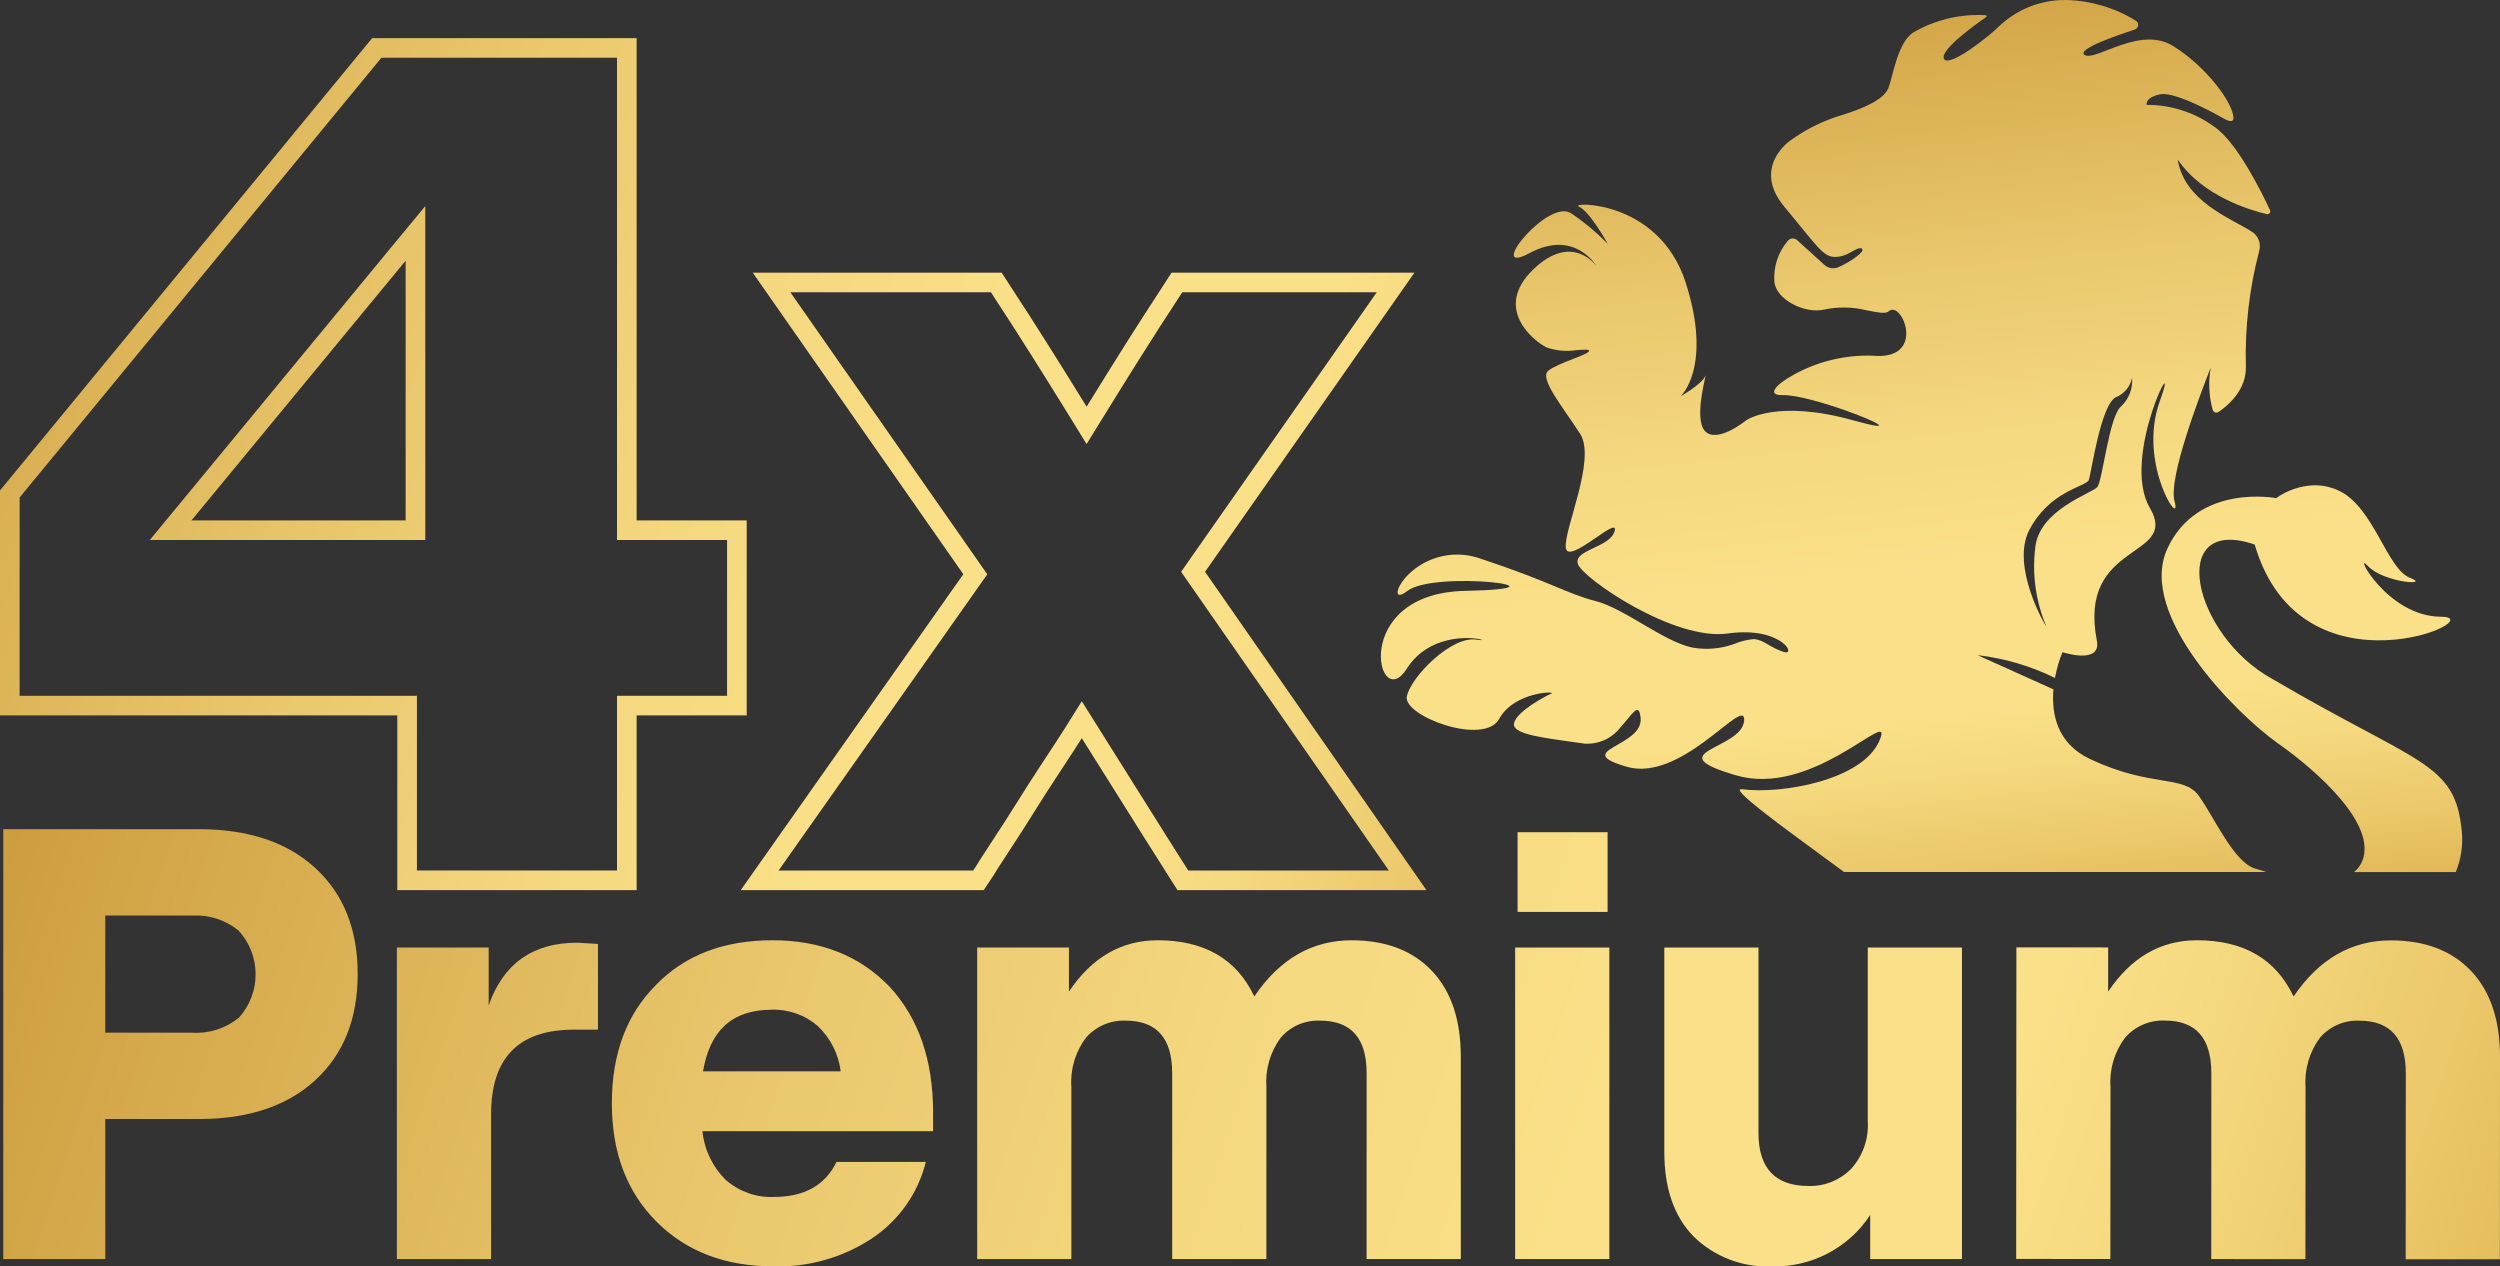 <?xml version="1.0" encoding="UTF-8"?>
<svg xmlns="http://www.w3.org/2000/svg" xmlns:xlink="http://www.w3.org/1999/xlink" id="Raggruppa_720" data-name="Raggruppa 720" width="296.521" height="150.2" viewBox="0 0 296.521 150.2">
  <rect x="0" y="0" width="296.521" height="150.2" fill="#333333" stroke="none"/>
  <defs>
    <linearGradient id="linear-gradient" x1="0.365" y1="-0.283" x2="0.576" y2="1.167" gradientUnits="objectBoundingBox">
      <stop offset="0" stop-color="#fff"></stop>
      <stop offset="0.029" stop-color="#b87e1c"></stop>
      <stop offset="0.227" stop-color="#d4a84a"></stop>
      <stop offset="0.403" stop-color="#e9c66c"></stop>
      <stop offset="0.549" stop-color="#f5d980"></stop>
      <stop offset="0.646" stop-color="#fae088"></stop>
      <stop offset="0.757" stop-color="#fae088"></stop>
      <stop offset="0.805" stop-color="#f5d97f"></stop>
      <stop offset="0.881" stop-color="#eac668"></stop>
      <stop offset="0.976" stop-color="#d7a742"></stop>
      <stop offset="1" stop-color="#d29f38"></stop>
    </linearGradient>
    <clipPath id="clip-path">
      <path id="Tracciato_527" data-name="Tracciato 527" d="M181.038,206.5h11.172V169.548H181.038Zm41.824-36.955v20.627a7.655,7.655,0,0,1-2.006,5.657,6.8,6.8,0,0,1-5.013,2q-5.946,0-5.945-6.3V169.548H198.728v24.207q0,6.517,3.473,10.062a12.486,12.486,0,0,0,9.346,3.545,13.492,13.492,0,0,0,11.6-6.087V206.5h10.886V169.548ZM59.29,176.424v-6.876H48.4V206.5H59.576V189.315q0-10.027,9.811-10.026h2.865V169.118q-2.149-.141-2.436-.143-7.949,0-10.526,7.448m33.516.5a7.929,7.929,0,0,1,5.515,1.935,8.931,8.931,0,0,1,2.721,5.37H84.714q1.216-7.3,8.092-7.3m-13.678-2.937q-5.23,5.23-5.229,14.038,0,8.736,5.3,14.037t13.894,5.3a20.182,20.182,0,0,0,11.674-3.33,15.354,15.354,0,0,0,6.374-9.06h-10.6q-2,4.155-7.448,4.154a8.118,8.118,0,0,1-5.657-2,9.41,9.41,0,0,1-2.794-5.8H112V189.1q0-9.31-5.156-14.9-5.3-5.515-13.895-5.515-8.666,0-13.821,5.3m70.972,1.361q-3.152-6.659-11.459-6.66-6.445,0-10.528,6.087v-5.229H117.228V206.5H128.4V186.091a8.675,8.675,0,0,1,1.754-5.872,5.924,5.924,0,0,1,4.691-2q5.514,0,5.514,6.231V206.5h11.173V186.091a8.8,8.8,0,0,1,1.719-5.872,5.814,5.814,0,0,1,4.654-2q5.515,0,5.515,6.231V206.5h11.172V182.511q0-6.588-3.438-10.205t-9.525-3.617q-7.019,0-11.53,6.66m101.275-.585,0-5.228-10.885-.007-.025,36.954,11.172.008.014-20.411a8.668,8.668,0,0,1,1.758-5.871,5.92,5.92,0,0,1,4.693-2q5.514,0,5.51,6.234L263.6,206.5l11.172.007.014-20.411a8.794,8.794,0,0,1,1.723-5.871,5.811,5.811,0,0,1,4.657-2q5.514,0,5.51,6.234l-.014,22.059,11.172.007.016-23.992q0-6.588-3.431-10.207T284.9,168.7q-7.02,0-11.535,6.654-3.148-6.664-11.455-6.669h-.01q-6.437,0-10.521,6.081m-70.051-9.441H192V155.87H181.325Zm-167.512.43H24.125a7.985,7.985,0,0,1,5.514,1.79,7.682,7.682,0,0,1,.037,10.314,7.966,7.966,0,0,1-5.551,1.79H13.813Zm-12.1-10.242V206.5h12.1V189.888h11.1q8.811,0,13.822-4.62t5.014-12.57q0-7.95-5.014-12.568t-13.822-4.62Z" transform="translate(-1.709 -155.511)" fill="url(#linear-gradient)"></path>
    </clipPath>
    <clipPath id="clip-path-2">
      <path id="Tracciato_528" data-name="Tracciato 528" d="M132.148,96.637c3.483-5.648,6.337-10.165,8.49-13.441l.873-1.349h23.073l-22.273,31.82L141.379,115l.927,1.334,23.715,34.1H142.23l-.307-.483-.013-.021-.014-.02c-.256-.385-2.254-3.544-10.324-16.411l-1.974-3.146-1.971,3.148c-.475.756-1.373,2.139-2.6,4-1.327,2.016-2.337,3.592-3.08,4.8-.922,1.474-1.94,3.059-3.025,4.711-1.323,2.015-1.687,2.6-1.828,2.85l-.381.57H93.634l23.814-33.8.941-1.335-.935-1.339L95.032,81.846h23.791l.881,1.363c2.174,3.313,5.028,7.83,8.482,13.428l1.981,3.212Zm8.1-17.119-1.561,2.413q-3.269,4.97-8.517,13.483-5.252-8.514-8.516-13.483l-1.561-2.413H90.566l24.98,35.767-26.4,37.471H117.96l1.135-1.7q.14-.285,1.772-2.768t3.053-4.754q1.133-1.845,3.051-4.755t2.626-4.046q9.794,15.614,10.361,16.464l.993,1.561h29.525L144.217,115l24.838-35.484ZM49.4,78.1v30.8H24Zm-1.8-1.481L22.2,107.417l-3.144,3.809H51.732V71.616ZM3.616,106.185,46.529,54.025H74.47v57.2H87.526v18.48H74.47v20.722H50.739V129.706H3.616ZM45.429,51.7,1.288,105.35v26.684H48.41v20.722H76.8V132.034H89.855V108.9H76.8V51.7Z" transform="translate(-1.288 -51.698)" fill="url(#linear-gradient)"></path>
    </clipPath>
    <clipPath id="clip-path-3">
      <path id="Tracciato_529" data-name="Tracciato 529" d="M288.687,105.782s-9.354-1.811-12.923,6.033,8.288,19.636,13.123,23.042,11.734,9.648,10.02,13.941a3.254,3.254,0,0,1-.979,1.335h12.063a10.12,10.12,0,0,0,.708-4.9c-.814-8.174-5.016-7.773-22.478-18.012-9.519-5.258-12.522-19.489-2.081-15.939,5.512,18.839,28.5,8.585,22.084,8.564s-10.475-8.021-8.674-6.034,7.646,2.428,4.989,1.41-4.252-8.2-8.232-10.231a6.589,6.589,0,0,0-3.031-.737,8.225,8.225,0,0,0-4.59,1.526M259.41,109.56c2.42-4.659,6.743-5.145,7.045-5.916s1.41-8.929,3.215-9.826a3.167,3.167,0,0,0,1.927-2.313,4.186,4.186,0,0,1-1.273,3.368c-1.475,1.157-2.207,8.861-2.864,9.608s-6.947,2.693-7.353,7.227a18.241,18.241,0,0,0,1.283,9.2c.044.087.063.129.057.129-.087,0-4.286-7.147-2.038-11.48m-3.569-59.765c-.81.89-6.006,5.08-6.563,3.868-.48-1.051,3.83-4.118,5.005-4.93a.125.125,0,0,0-.061-.23,15.279,15.279,0,0,0-8.536,2.027c-1.911,1.162-2.428,5.2-3,6.629s-3.231,2.486-5.437,3.171a20.358,20.358,0,0,0-6.226,3.067s-4.575,3.153-.663,7.835,4.525,5.9,6.005,5.952a3.625,3.625,0,0,0,1.788-.524c.646-.34,1.149-.681,1.426-.451.387.323-1.412,1.563-2.784,2.172a1.568,1.568,0,0,1-1.692-.265l-3.226-2.927a.759.759,0,0,0-1.136.107,6.7,6.7,0,0,0-1.571,4.792c.156,2.124,3.623,3.9,5.968,3.317a11.251,11.251,0,0,1,4.881.08c1.314.252,2.3.5,2.714.133.824-.746,2.044.908,2.081,2.561.034,1.492-.895,2.986-3.949,2.712a18.025,18.025,0,0,0-9.509,2.317c-2.157,1.2-3.067,2.41-1.215,2.357,1.593-.043,4.849.888,7.484,1.823,3.746,1.327,6.235,2.653.888,1.166-9.1-2.536-12.674-.01-12.674-.01s-3.49,2.855-4.915,1.268.416-7.414.039-6.485-2.9,2.367-2.9,2.367,3.8-3.489.589-13.476-13.95-9.543-12.668-9.008,3.423,4.405,3.423,4.405a27.619,27.619,0,0,0-4.318-3.6c-1.323-.91-3.748.8-5.323,2.5-1.71,1.852-2.418,3.706.38,2.2,5.376-2.881,7.931,1.555,7.931,1.555s-2.865-4.118-7.533.417-.089,8.352,1.586,9.215a7.453,7.453,0,0,0,3.567.331c.869-.059,1.515-.119,1.5.08-.03.463-3.785,1.456-4.863,2.377s1.853,4.426,3.8,7.467-1.985,11.426-1.7,13.528c.144,1.06,1.752.041,3.241-.977,1.467-1,2.822-2.008,2.552-1.023-.545,1.983-4.9,2.21-4.364,3.9s11.389,9.151,17.777,8.254c3.322-.466,5.427.291,6.446,1.048.944.7.962,1.4.162,1.133-1.67-.55-2.254-1.391-3.475-1.521a7.847,7.847,0,0,0-2.373.583,9.611,9.611,0,0,1-4.986.42c-3.425-.732-7.988-4.617-11.455-5.512s-5.26-2.256-13.464-4.968a8.265,8.265,0,0,0-8.771,1.857c-1.563,1.586-1.713,3.174-.1,1.923,3.254-2.521,20.652-.3,6.891-.021s-10.437,14.756-6.947,9.241c2.545-4.025,7.335-3.774,8.593-3.52.466.092.449.185-.345.062-2.946-.458-7.773,4.43-8.24,6.745s9.172,5.915,10.956,2.657,6.882-3.309,6.184-3-4.092,2.088-4.422,3.5,3.959,1.792,8.347,2.434a4.967,4.967,0,0,0,4.314-1.978c1.416-1.529,2.14-3.059,2.35-1.071.362,3.45-8.335,3.828-1.674,5.787,3.153.93,6.523-.991,9.158-2.909,2.931-2.132,4.959-4.265,4.789-2.493-.324,3.366-10.334,3.671-.964,6.424,4.4,1.292,8.854-.536,12.138-2.367,3.717-2.067,5.931-4.137,4.858-1.691-2.025,4.61-11.462,6.323-16.291,5.712-1.522-.193,4.094,3.935,9.732,8.063.8.588,1.607,1.177,2.39,1.753h50.079c-.575-.166-1.061-.322-1.418-.439-2.467-.814-4.757-6.048-6.584-8.591s-5.575-.921-12.9-4.368c-3.95-1.856-4.592-5.4-4.346-8.266l-9-4.057a28.06,28.06,0,0,1,9.181,2.7,15.217,15.217,0,0,1,.888-3.056s4.643,1.534,4.078-1.374c-2.3-11.872,9.862-9.653,6.287-15.737s3.861-20.061,1.173-12.633,2.725,15.352,1.753,11.837c-.775-2.8,3.164-12.956,4.292-15.841a11.391,11.391,0,0,0,.225,4.973.466.466,0,0,0,.721.276c1.076-.733,3.332-2.61,3.223-5.414a48.856,48.856,0,0,1,1.586-13.686,2.035,2.035,0,0,0-.856-2.262c-2.518-1.617-8.027-3.589-8.81-8.567,2.956,4.357,8.626,6.02,10.559,6.474a.337.337,0,0,0,.389-.471c-.913-1.961-3.906-8.063-6.583-9.873a13.429,13.429,0,0,0-8.049-2.612s-.255-.881,1.628-1.257,7.435,2.827,7.435,2.827,1.2.76,1.224.032c.042-1.786-3.257-6.2-7.2-8.616-2.231-1.364-4.885-.569-7,.225-1.622.612-2.924,1.224-3.461.852-.935-.65,3.684-2.26,5.965-3a.583.583,0,0,0,.112-1.056A16.4,16.4,0,0,0,263.8,46.7a11.286,11.286,0,0,0-7.959,3.1" transform="translate(-182.496 -46.698)" fill="url(#linear-gradient)"></path>
    </clipPath>
  </defs>
  <g id="Raggruppa_715" data-name="Raggruppa 715" transform="translate(0.381 98.349)">
    <g id="Raggruppa_714" data-name="Raggruppa 714" clip-path="url(#clip-path)">
      <rect id="Rettangolo_330" data-name="Rettangolo 330" width="192.976" height="282.393" transform="translate(-22.452 38.888) rotate(-60)" fill="url(#linear-gradient)"></rect>
    </g>
  </g>
  <g id="Raggruppa_717" data-name="Raggruppa 717" transform="translate(0 4.519)">
    <g id="Raggruppa_716" data-name="Raggruppa 716" clip-path="url(#clip-path-2)">
      <rect id="Rettangolo_331" data-name="Rettangolo 331" width="172.113" height="197.051" transform="matrix(0.5, -0.866, 0.866, 0.5, -43.76, 75.794)" fill="url(#linear-gradient)"></rect>
    </g>
  </g>
  <g id="Raggruppa_719" data-name="Raggruppa 719" transform="translate(163.781)">
    <g id="Raggruppa_718" data-name="Raggruppa 718" clip-path="url(#clip-path-3)">
      <rect id="Rettangolo_332" data-name="Rettangolo 332" width="135.883" height="103.435" transform="translate(-3.743 0)" fill="url(#linear-gradient)"></rect>
    </g>
  </g>
</svg>

